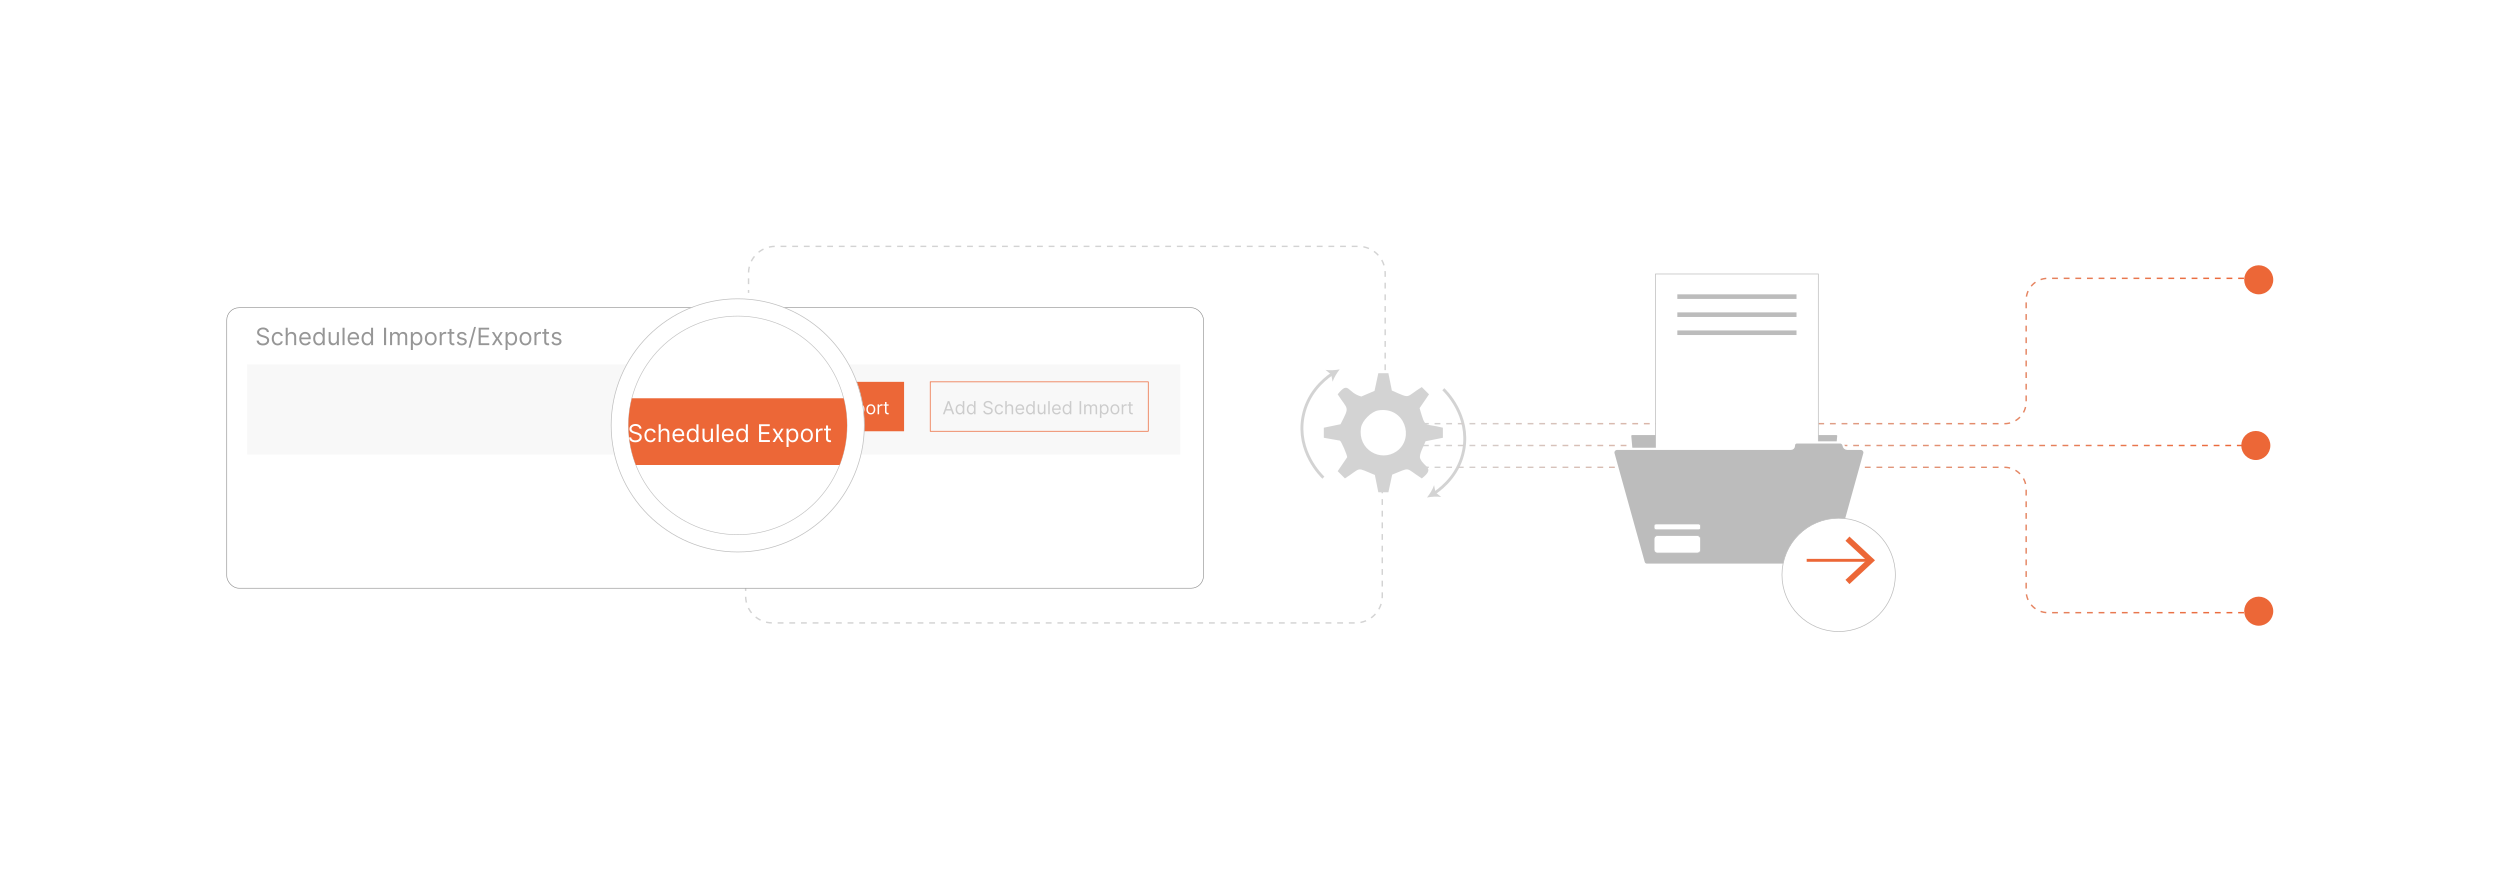 <?xml version="1.0" encoding="UTF-8"?><svg id="Layer_1" xmlns="http://www.w3.org/2000/svg" xmlns:xlink="http://www.w3.org/1999/xlink" viewBox="0 0 860 300"><defs><filter id="drop-shadow-7"><feOffset dx="0" dy="5"/><feGaussianBlur result="blur" stdDeviation="4"/><feFlood flood-color="#000" flood-opacity=".09"/><feComposite in2="blur" operator="in"/><feComposite in="SourceGraphic"/></filter><linearGradient id="linear-gradient" x1="489.5" y1="120.75" x2="774.745" y2="120.75" gradientUnits="userSpaceOnUse"><stop offset="0" stop-color="#d3d3d3"/><stop offset="1" stop-color="#ec6737"/></linearGradient><linearGradient id="linear-gradient-2" y1="153.25" x2="772.5" y2="153.25" xlink:href="#linear-gradient"/><linearGradient id="linear-gradient-3" y1="185.75" x2="776.5" y2="185.75" xlink:href="#linear-gradient"/><filter id="drop-shadow-8"><feOffset dx="0" dy="5"/><feGaussianBlur result="blur-2" stdDeviation="4"/><feFlood flood-color="#000" flood-opacity=".09"/><feComposite in2="blur-2" operator="in"/><feComposite in="SourceGraphic"/></filter><filter id="drop-shadow-9"><feOffset dx="0" dy="5"/><feGaussianBlur result="blur-3" stdDeviation="4"/><feFlood flood-color="#000" flood-opacity=".09"/><feComposite in2="blur-3" operator="in"/><feComposite in="SourceGraphic"/></filter><clipPath id="clippath"><circle cx="253.786" cy="141.334" r="37.596" fill="none"/></clipPath></defs><line x1="256.5" y1="198.282" x2="256.5" y2="199.282" fill="none" stroke="#d3d3d3" stroke-miterlimit="10" stroke-width=".5"/><path d="M256.5,201.286v3.782c0,5.088,4.125,9.213,9.213,9.213h200.573c5.088,0,9.213-4.125,9.213-9.213v-38.316" fill="none" stroke="#d3d3d3" stroke-dasharray="2.005 2.005" stroke-miterlimit="10" stroke-width=".5"/><line x1="475.5" y1="165.75" x2="475.5" y2="164.75" fill="none" stroke="#d3d3d3" stroke-miterlimit="10" stroke-width=".5"/><rect x="78" y="100.853" width="336" height="96.5" rx="4.257" ry="4.257" fill="#fff" filter="url(#drop-shadow-7)" stroke="#8c8c8c" stroke-miterlimit="10" stroke-width=".209"/><path d="M91.808,114.232c-.035-.296-.178-.526-.427-.69-.249-.164-.556-.246-.918-.246-.265,0-.497.043-.694.128-.198.086-.352.204-.462.354-.11.15-.165.32-.165.511,0,.16.039.297.115.411.077.114.176.209.297.284.121.075.248.137.38.184.133.048.254.086.366.116l.608.164c.156.041.33.098.521.169.192.072.377.17.553.294s.322.282.437.475c.115.193.172.43.172.71,0,.324-.085.616-.253.877-.169.261-.414.469-.736.623-.323.154-.714.231-1.174.231-.429,0-.799-.069-1.112-.208-.312-.138-.558-.331-.737-.579-.178-.248-.279-.535-.302-.862h.748c.019.226.096.413.23.56.134.147.303.256.509.327s.427.107.665.107c.277,0,.525-.045.746-.136.22-.09.395-.217.523-.38.129-.163.193-.353.193-.571,0-.199-.056-.361-.167-.485-.111-.125-.257-.226-.439-.304-.181-.078-.377-.146-.587-.205l-.737-.21c-.468-.134-.838-.326-1.111-.576s-.409-.576-.409-.98c0-.335.091-.628.273-.878s.428-.445.736-.585c.309-.139.654-.209,1.037-.209.386,0,.729.069,1.029.206s.538.325.715.562c.176.238.269.508.279.81h-.701Z" fill="#969696"/><path d="M95.515,118.816c-.421,0-.784-.1-1.087-.298-.304-.199-.538-.473-.702-.821-.164-.349-.246-.748-.246-1.196,0-.456.085-.859.253-1.208.169-.35.404-.624.708-.821.303-.198.657-.297,1.062-.297.315,0,.6.059.854.175.253.117.461.281.623.491s.262.456.301.736h-.69c-.053-.205-.169-.386-.35-.545s-.422-.238-.726-.238c-.269,0-.504.07-.706.209-.202.14-.358.335-.471.587-.112.252-.168.548-.168.887,0,.347.055.649.165.906.11.257.266.457.468.599.202.143.439.213.712.213.179,0,.342-.031.488-.093.146-.062.27-.152.372-.269.101-.117.173-.257.216-.421h.69c-.039.265-.135.503-.288.715s-.355.379-.605.502c-.251.124-.541.186-.873.186Z" fill="#969696"/><path d="M98.975,116.021v2.701h-.69v-5.986h.69v2.198h.059c.105-.231.263-.416.475-.554s.494-.206.847-.206c.306,0,.574.061.804.183.23.122.409.308.536.559.128.25.192.568.192.954v2.853h-.69v-2.806c0-.356-.092-.633-.276-.829s-.439-.294-.765-.294c-.226,0-.428.048-.606.143-.178.096-.318.235-.421.418-.102.184-.153.406-.153.666Z" fill="#969696"/><path d="M105.032,118.816c-.433,0-.805-.096-1.118-.288-.313-.192-.554-.461-.722-.807-.169-.346-.253-.749-.253-1.209s.085-.866.253-1.217c.169-.352.404-.626.708-.824.303-.198.657-.297,1.062-.297.234,0,.465.039.693.117.228.078.435.205.623.379s.336.405.447.691c.111.287.167.64.167,1.059v.292h-3.461v-.596h2.759c0-.253-.05-.479-.15-.678-.101-.199-.243-.355-.427-.471-.184-.115-.401-.172-.65-.172-.275,0-.512.068-.712.203-.2.136-.353.311-.46.528-.107.216-.161.448-.161.696v.398c0,.339.059.626.177.861.118.235.282.413.493.535.21.122.455.183.733.183.182,0,.346-.025.493-.077s.274-.13.381-.234c.107-.104.19-.234.248-.39l.666.187c-.07.226-.188.424-.353.595s-.37.303-.614.398c-.244.095-.518.142-.822.142Z" fill="#969696"/><path d="M109.639,118.816c-.374,0-.704-.095-.991-.285s-.511-.459-.672-.807c-.162-.348-.243-.76-.243-1.235,0-.472.081-.881.243-1.228s.387-.615.675-.804c.288-.189.622-.284 1-.284.292,0,.524.048.694.144.17.097.301.206.392.328.091.122.161.222.212.299h.059v-2.209h.69v5.986h-.666v-.69h-.082c-.051.082-.123.185-.216.309-.093.123-.227.234-.4.33-.173.097-.404.145-.693.145ZM109.732,118.196c.277,0,.51-.072.702-.218.191-.145.336-.347.435-.605.099-.258.149-.557.149-.896,0-.335-.049-.629-.146-.881-.098-.252-.242-.449-.433-.59-.191-.141-.427-.212-.708-.212-.292,0-.536.075-.73.224s-.339.351-.435.605c-.096.254-.144.54-.144.855,0,.32.049.61.147.87.099.26.245.467.439.62.194.153.435.23.724.23Z" fill="#969696"/><path d="M115.882,116.886v-2.654h.69v4.49h-.69v-.76h-.047c-.105.228-.269.422-.491.581s-.503.238-.842.238c-.28,0-.53-.062-.748-.185-.218-.124-.39-.311-.515-.561-.124-.251-.187-.566-.187-.948v-2.853h.69v2.806c0,.327.092.588.276.783.184.195.419.292.706.292.172,0,.347-.044.525-.132.178-.087.328-.222.45-.403.122-.181.183-.412.183-.693Z" fill="#969696"/><path d="M118.525,112.736v5.986h-.69v-5.986h.69Z" fill="#969696"/><path d="M121.67,118.816c-.433,0-.805-.096-1.118-.288-.313-.192-.554-.461-.722-.807-.169-.346-.253-.749-.253-1.209s.085-.866.253-1.217c.169-.352.404-.626.708-.824.303-.198.657-.297,1.062-.297.234,0,.465.039.693.117.228.078.435.205.623.379s.336.405.447.691c.111.287.167.64.167,1.059v.292h-3.461v-.596h2.759c0-.253-.05-.479-.15-.678-.101-.199-.243-.355-.427-.471-.184-.115-.401-.172-.65-.172-.275,0-.512.068-.712.203-.2.136-.353.311-.46.528-.107.216-.161.448-.161.696v.398c0,.339.059.626.177.861.118.235.282.413.493.535.21.122.455.183.733.183.182,0,.346-.025.493-.077s.274-.13.381-.234c.107-.104.19-.234.248-.39l.666.187c-.07.226-.188.424-.353.595s-.37.303-.614.398c-.244.095-.518.142-.822.142Z" fill="#969696"/><path d="M126.277,118.816c-.374,0-.704-.095-.991-.285s-.511-.459-.672-.807c-.162-.348-.243-.76-.243-1.235,0-.472.081-.881.243-1.228s.387-.615.675-.804c.288-.189.622-.284 1-.284.292,0,.524.048.694.144.17.097.301.206.392.328.091.122.161.222.212.299h.059v-2.209h.69v5.986h-.666v-.69h-.082c-.051.082-.123.185-.216.309-.093.123-.227.234-.4.33-.173.097-.404.145-.693.145ZM126.371,118.196c.277,0,.51-.072.702-.218.191-.145.336-.347.435-.605.099-.258.149-.557.149-.896,0-.335-.049-.629-.146-.881-.098-.252-.242-.449-.433-.59-.191-.141-.427-.212-.708-.212-.292,0-.536.075-.73.224s-.339.351-.435.605c-.096.254-.144.54-.144.855,0,.32.049.61.147.87.099.26.245.467.439.62.194.153.435.23.724.23Z" fill="#969696"/><path d="M132.824,112.736v5.986h-.725v-5.986h.725Z" fill="#969696"/><path d="M134.181,118.722v-4.49h.666v.701h.059c.093-.239.245-.426.453-.56s.459-.2.751-.2c.296,0,.543.067.741.2s.352.32.463.56h.046c.115-.231.288-.416.518-.554s.506-.206.827-.206c.401,0,.73.125.985.376s.383.64.383,1.168v3.005h-.69v-3.005c0-.332-.09-.568-.272-.71-.181-.142-.395-.213-.64-.213-.315,0-.56.095-.733.285-.174.19-.26.43-.26.72v2.923h-.702v-3.075c0-.255-.083-.461-.248-.618s-.379-.235-.64-.235c-.179,0-.346.048-.501.143-.155.096-.28.228-.374.397-.094.169-.142.363-.142.583v2.806h-.69Z" fill="#969696"/><path d="M141.336,120.406v-6.173h.666v.713h.082c.05-.078.121-.178.212-.299.09-.122.221-.231.392-.328.17-.096.402-.144.694-.144.378,0,.711.095 1.0.284s.514.457.675.804.243.756.243,1.228c0,.476-.081.887-.243,1.235-.162.348-.386.617-.672.807s-.617.285-.991.285c-.289,0-.519-.048-.693-.145-.173-.096-.307-.206-.4-.33-.094-.124-.166-.227-.216-.309h-.059v2.373h-.69ZM142.015,116.477c0,.339.05.638.149.896.1.258.245.46.435.605.191.145.425.218.702.218.289,0,.53-.076.724-.23.194-.153.34-.359.439-.62.098-.26.147-.55.147-.87,0-.315-.048-.601-.144-.855-.097-.254-.242-.456-.435-.605s-.437-.224-.73-.224c-.281,0-.517.071-.708.212-.191.142-.335.338-.433.59-.097.252-.146.546-.146.881Z" fill="#969696"/><path d="M148.177,118.816c-.405,0-.761-.097-1.065-.29-.305-.193-.543-.463-.713-.81-.17-.347-.256-.752-.256-1.216,0-.468.085-.876.256-1.225.17-.349.408-.62.713-.812.305-.193.66-.29,1.065-.29s.76.096,1.065.29c.305.193.542.463.713.812.17.349.255.757.255,1.225,0,.464-.085.869-.255,1.216-.171.347-.409.617-.713.81-.305.193-.66.29-1.065.29ZM148.177,118.196c.308,0,.561-.079.76-.236.199-.158.346-.366.441-.623.096-.257.144-.536.144-.836,0-.3-.048-.58-.144-.839-.095-.259-.243-.469-.441-.628s-.452-.24-.76-.24c-.308,0-.561.08-.76.24s-.346.369-.441.628c-.095.259-.143.539-.143.839,0,.3.048.579.143.836.096.257.243.465.441.623.199.158.452.236.76.236Z" fill="#969696"/><path d="M151.263,118.722v-4.49h.666v.678h.047c.082-.222.23-.403.444-.541s.456-.207.725-.207c.051,0,.114.001.19.003.076.002.133.005.172.009v.702c-.023-.006-.077-.015-.16-.028-.083-.013-.17-.019-.261-.019-.218,0-.413.045-.584.136-.17.091-.305.215-.403.374-.098.159-.147.339-.147.542v2.841h-.69Z" fill="#969696"/><path d="M156.279,114.232v.585h-2.327v-.585h2.327ZM154.631,113.157h.69v4.279c0,.195.028.34.086.437.058.096.132.161.222.193.091.032.186.048.288.048.076,0,.138-.004.187-.013s.088-.016.117-.022l.141.62c-.047.018-.112.036-.196.054-.084.019-.19.028-.319.028-.195,0-.385-.042-.571-.126-.186-.084-.34-.211-.462-.383-.122-.171-.183-.388-.183-.649v-4.466Z" fill="#969696"/><path d="M160.5,115.238l-.62.175c-.039-.103-.096-.204-.171-.302-.075-.099-.177-.18-.305-.244-.129-.065-.293-.097-.494-.097-.275,0-.503.063-.685.189-.182.126-.273.285-.273.478,0,.171.062.307.187.406.125.1.32.182.585.248l.666.164c.401.098.7.246.897.446.197.2.295.457.295.77,0,.257-.074.487-.221.69s-.352.362-.615.479c-.263.117-.569.176-.918.176-.458,0-.837-.1-1.137-.298-.3-.199-.49-.489-.57-.871l.655-.164c.062.242.181.423.355.543.174.121.403.181.685.181.322,0,.578-.068.768-.206.19-.137.285-.302.285-.495,0-.156-.054-.287-.164-.394-.109-.106-.277-.185-.503-.238l-.748-.175c-.411-.097-.713-.248-.905-.455-.192-.206-.288-.463-.288-.773,0-.253.072-.477.215-.672.144-.195.339-.348.588-.459.248-.111.53-.167.846-.167.444,0,.793.098,1.048.292s.435.452.542.771Z" fill="#969696"/><path d="M163.739,112.455l-1.929,7.168h-.631l1.929-7.168h.631Z" fill="#969696"/><path d="M164.651,118.722v-5.986h3.613v.643h-2.888v2.022h2.701v.643h-2.701v2.035h2.935v.643h-3.66Z" fill="#969696"/><path d="M169.995,114.232l1.076,1.835,1.076-1.835h.795l-1.45,2.245,1.45,2.245h-.795l-1.076-1.742-1.076,1.742h-.795l1.427-2.245-1.427-2.245h.795Z" fill="#969696"/><path d="M173.923,120.406v-6.173h.666v.713h.082c.05-.078.121-.178.212-.299.09-.122.221-.231.392-.328.17-.096.402-.144.694-.144.378,0,.711.095 1.0.284s.514.457.675.804.243.756.243,1.228c0,.476-.081.887-.243,1.235-.162.348-.386.617-.672.807s-.617.285-.991.285c-.289,0-.519-.048-.693-.145-.173-.096-.307-.206-.4-.33-.094-.124-.166-.227-.216-.309h-.059v2.373h-.69ZM174.601,116.477c0,.339.05.638.149.896.1.258.245.46.435.605.191.145.425.218.702.218.289,0,.53-.076.724-.23.194-.153.34-.359.439-.62.098-.26.147-.55.147-.87,0-.315-.048-.601-.144-.855-.097-.254-.242-.456-.435-.605s-.437-.224-.73-.224c-.281,0-.517.071-.708.212-.191.142-.335.338-.433.59-.097.252-.146.546-.146.881Z" fill="#969696"/><path d="M180.763,118.816c-.405,0-.761-.097-1.065-.29-.305-.193-.543-.463-.713-.81-.17-.347-.256-.752-.256-1.216,0-.468.085-.876.256-1.225.17-.349.408-.62.713-.812.305-.193.66-.29,1.065-.29s.76.096,1.065.29c.305.193.542.463.713.812.17.349.255.757.255,1.225,0,.464-.085.869-.255,1.216-.171.347-.409.617-.713.81-.305.193-.66.29-1.065.29ZM180.763,118.196c.308,0,.561-.079.76-.236.199-.158.346-.366.441-.623.096-.257.144-.536.144-.836,0-.3-.048-.58-.144-.839-.095-.259-.243-.469-.441-.628s-.452-.24-.76-.24c-.308,0-.561.08-.76.24s-.346.369-.441.628c-.095.259-.143.539-.143.839,0,.3.048.579.143.836.096.257.243.465.441.623.199.158.452.236.76.236Z" fill="#969696"/><path d="M183.85,118.722v-4.49h.666v.678h.047c.082-.222.23-.403.444-.541s.456-.207.725-.207c.051,0,.114.001.19.003.076.002.133.005.172.009v.702c-.023-.006-.077-.015-.16-.028-.083-.013-.17-.019-.261-.019-.218,0-.413.045-.584.136-.17.091-.305.215-.403.374-.098.159-.147.339-.147.542v2.841h-.69Z" fill="#969696"/><path d="M188.866,114.232v.585h-2.327v-.585h2.327ZM187.217,113.157h.69v4.279c0,.195.028.34.086.437.058.096.132.161.222.193.091.032.186.048.288.048.076,0,.138-.004.187-.013s.088-.016.117-.022l.141.62c-.047.018-.112.036-.196.054-.084.019-.19.028-.319.028-.195,0-.385-.042-.571-.126-.186-.084-.34-.211-.462-.383-.122-.171-.183-.388-.183-.649v-4.466Z" fill="#969696"/><path d="M193.086,115.238l-.62.175c-.039-.103-.096-.204-.171-.302-.075-.099-.177-.18-.305-.244-.129-.065-.293-.097-.494-.097-.275,0-.503.063-.685.189-.182.126-.273.285-.273.478,0,.171.062.307.187.406.125.1.32.182.585.248l.666.164c.401.098.7.246.897.446.197.2.295.457.295.77,0,.257-.074.487-.221.69s-.352.362-.615.479c-.263.117-.569.176-.918.176-.458,0-.837-.1-1.137-.298-.3-.199-.49-.489-.57-.871l.655-.164c.062.242.181.423.355.543.174.121.403.181.685.181.322,0,.578-.068.768-.206.19-.137.285-.302.285-.495,0-.156-.054-.287-.164-.394-.109-.106-.277-.185-.503-.238l-.748-.175c-.411-.097-.713-.248-.905-.455-.192-.206-.288-.463-.288-.773,0-.253.072-.477.215-.672.144-.195.339-.348.588-.459.248-.111.53-.167.846-.167.444,0,.793.098,1.048.292s.435.452.542.771Z" fill="#969696"/><rect x="85" y="125.353" width="321" height="31" fill="#f8f8f8"/><rect x="236" y="131.353" width="75" height="17" fill="#ec6737"/><path d="M240.931,142.5h-.575l1.662-4.527h.566l1.663,4.527h-.575l-1.353-3.811h-.035l-1.353,3.811ZM241.144,140.731h2.316v.486h-2.316v-.486Z" fill="#fff"/><path d="M246.166,142.57c-.283,0-.533-.072-.75-.216-.217-.144-.386-.347-.508-.61-.123-.263-.184-.574-.184-.934,0-.356.061-.666.184-.928.122-.262.292-.465.51-.608.218-.143.47-.214.756-.214.221,0,.396.036.525.109.129.073.228.155.296.248.068.092.122.168.16.227h.044v-1.671h.522v4.527h-.504v-.521h-.062c-.039.061-.093.14-.164.233-.071.094-.172.177-.303.25-.131.073-.306.109-.524.109ZM246.237,142.102c.209,0,.386-.055.53-.165s.254-.262.33-.458.112-.421.112-.678c0-.253-.037-.476-.11-.666s-.183-.339-.327-.446-.323-.161-.535-.161c-.221,0-.405.057-.552.169s-.256.265-.33.458c-.073.192-.109.408-.109.646,0,.242.038.461.112.658s.185.353.332.469.329.173.547.173Z" fill="#fff"/><path d="M250.03,142.57c-.283,0-.533-.072-.75-.216-.217-.144-.386-.347-.508-.61-.123-.263-.184-.574-.184-.934,0-.356.061-.666.184-.928.122-.262.292-.465.51-.608.218-.143.47-.214.756-.214.221,0,.396.036.525.109.129.073.228.155.296.248.068.092.122.168.16.227h.044v-1.671h.522v4.527h-.504v-.521h-.062c-.039.061-.093.14-.164.233-.071.094-.172.177-.303.25-.131.073-.306.109-.524.109ZM250.101,142.102c.209,0,.386-.055.53-.165s.254-.262.33-.458.112-.421.112-.678c0-.253-.037-.476-.11-.666s-.183-.339-.327-.446-.323-.161-.535-.161c-.221,0-.405.057-.552.169s-.256.265-.33.458c-.073.192-.109.408-.109.646,0,.242.038.461.112.658s.185.353.332.469.329.173.547.173Z" fill="#fff"/><path d="M256.909,139.104c-.026-.224-.134-.398-.323-.521-.189-.124-.42-.185-.694-.185-.201,0-.376.032-.525.097-.149.065-.266.154-.349.267-.083.114-.125.243-.125.387,0,.121.029.224.087.31.058.086.133.158.225.214s.187.103.287.139.192.065.276.087l.46.124c.118.031.249.073.395.128s.284.128.418.222c.133.094.243.213.33.359s.131.325.131.537c0,.245-.064.466-.191.663-.127.198-.313.354-.557.471-.244.117-.54.175-.888.175-.324,0-.605-.052-.841-.157-.237-.105-.422-.251-.557-.438s-.211-.404-.229-.652h.566c.015.171.073.312.174.423.101.111.229.194.384.248.156.054.323.081.503.081.209,0,.398-.034.564-.103.167-.068.298-.164.396-.287s.146-.267.146-.432c0-.15-.042-.273-.126-.367s-.194-.171-.332-.23c-.137-.059-.285-.11-.444-.154l-.557-.159c-.353-.102-.634-.247-.84-.435-.206-.189-.31-.435-.31-.741,0-.253.069-.475.206-.664s.324-.337.557-.442.495-.158.784-.158c.292,0,.551.052.778.156.227.103.407.246.54.425.134.18.204.384.211.612h-.531Z" fill="#fff"/><path d="M259.712,142.57c-.318,0-.592-.075-.822-.226s-.407-.357-.531-.621c-.123-.264-.185-.565-.185-.904,0-.345.064-.649.191-.914.127-.264.306-.471.535-.621.229-.149.497-.224.804-.224.239,0,.454.044.645.132.191.088.348.212.471.372.122.159.198.345.228.557h-.521c-.04-.155-.128-.292-.264-.413s-.319-.18-.549-.18c-.204,0-.381.053-.534.158-.153.105-.272.253-.356.444-.085.191-.127.415-.127.671,0,.262.042.491.125.685.084.194.201.345.353.453.153.107.332.161.539.161.135,0,.259-.023.369-.071.11-.047.204-.115.281-.203s.131-.195.164-.318h.521c-.029.2-.102.38-.218.54-.116.16-.268.287-.458.38-.19.094-.409.141-.66.141Z" fill="#fff"/><path d="M262.329,140.457v2.042h-.521v-4.527h.521v1.663h.044c.08-.175.199-.315.359-.419.16-.104.373-.156.64-.156.231,0,.434.046.608.138.174.092.309.233.406.422.096.19.144.43.144.722v2.158h-.521v-2.122c0-.27-.07-.478-.209-.627-.139-.148-.332-.222-.578-.222-.171,0-.324.036-.459.108s-.241.178-.318.316c-.077.138-.116.306-.116.504Z" fill="#fff"/><path d="M266.909,142.57c-.327,0-.609-.073-.845-.218-.237-.145-.418-.349-.546-.61-.128-.261-.191-.566-.191-.914,0-.348.064-.654.191-.92.127-.266.306-.474.535-.624.229-.149.497-.224.804-.224.177,0,.352.029.524.088s.329.154.471.286.254.306.338.523c.084.216.126.483.126.8v.221h-2.618v-.451h2.087c0-.192-.038-.363-.114-.513-.076-.15-.184-.269-.323-.355-.139-.087-.303-.131-.492-.131-.208,0-.387.051-.539.154-.151.102-.267.235-.348.399s-.122.339-.122.526v.3c0,.257.045.474.134.651.089.177.213.312.373.404.159.092.344.138.555.138.137,0,.261-.019.373-.059s.207-.098.289-.177.144-.177.188-.295l.504.141c-.053.171-.142.321-.268.45-.125.129-.28.229-.464.3-.185.072-.392.107-.622.107Z" fill="#fff"/><path d="M270.393,142.57c-.283,0-.533-.072-.75-.216-.217-.144-.386-.347-.508-.61-.123-.263-.184-.574-.184-.934,0-.356.061-.666.184-.928.122-.262.292-.465.51-.608.218-.143.47-.214.756-.214.221,0,.396.036.525.109.129.073.228.155.296.248.068.092.122.168.16.227h.044v-1.671h.522v4.527h-.504v-.521h-.062c-.039.061-.093.14-.164.233-.071.094-.172.177-.303.25-.131.073-.306.109-.524.109ZM270.464,142.102c.209,0,.386-.055.53-.165s.254-.262.33-.458.112-.421.112-.678c0-.253-.037-.476-.11-.666s-.183-.339-.327-.446-.323-.161-.535-.161c-.221,0-.405.057-.552.169s-.256.265-.33.458c-.073.192-.109.408-.109.646,0,.242.038.461.112.658s.185.353.332.469.329.173.547.173Z" fill="#fff"/><path d="M275.114,141.111v-2.007h.522v3.396h-.522v-.575h-.035c-.08.172-.204.319-.372.439s-.38.18-.637.18c-.212,0-.401-.047-.566-.141s-.294-.235-.389-.424c-.095-.19-.142-.429-.142-.717v-2.158h.521v2.122c0,.248.07.445.209.593.139.147.317.221.534.221.13,0,.262-.033.397-.099.135-.066.248-.168.34-.305.092-.137.138-.311.138-.524Z" fill="#fff"/><path d="M277.113,137.972v4.527h-.521v-4.527h.521Z" fill="#fff"/><path d="M279.491,142.57c-.327,0-.609-.073-.845-.218-.237-.145-.418-.349-.546-.61-.128-.261-.191-.566-.191-.914,0-.348.064-.654.191-.92.127-.266.306-.474.535-.624.229-.149.497-.224.804-.224.177,0,.352.029.524.088s.329.154.471.286.254.306.338.523c.084.216.126.483.126.8v.221h-2.618v-.451h2.087c0-.192-.038-.363-.114-.513-.076-.15-.184-.269-.323-.355-.139-.087-.303-.131-.492-.131-.208,0-.387.051-.539.154-.151.102-.267.235-.348.399s-.122.339-.122.526v.3c0,.257.045.474.134.651.089.177.213.312.373.404.159.092.344.138.555.138.137,0,.261-.019.373-.059s.207-.098.289-.177.144-.177.188-.295l.504.141c-.053.171-.142.321-.268.45-.125.129-.28.229-.464.3-.185.072-.392.107-.622.107Z" fill="#fff"/><path d="M282.975,142.57c-.283,0-.533-.072-.75-.216-.217-.144-.386-.347-.508-.61-.123-.263-.184-.574-.184-.934,0-.356.061-.666.184-.928.122-.262.292-.465.51-.608.218-.143.47-.214.756-.214.221,0,.396.036.525.109.129.073.228.155.296.248.068.092.122.168.16.227h.044v-1.671h.522v4.527h-.504v-.521h-.062c-.039.061-.093.14-.164.233-.071.094-.172.177-.303.25-.131.073-.306.109-.524.109ZM283.046,142.102c.209,0,.386-.055.53-.165s.254-.262.33-.458.112-.421.112-.678c0-.253-.037-.476-.11-.666s-.183-.339-.327-.446-.323-.161-.535-.161c-.221,0-.405.057-.552.169s-.256.265-.33.458c-.073.192-.109.408-.109.646,0,.242.038.461.112.658s.185.353.332.469.329.173.547.173Z" fill="#fff"/><path d="M287.378,142.5v-4.527h2.732v.486h-2.184v1.53h2.043v.486h-2.043v1.539h2.22v.486h-2.768Z" fill="#fff"/><path d="M291.419,139.104l.814,1.388.814-1.388h.601l-1.096,1.698,1.096,1.698h-.601l-.814-1.317-.814,1.317h-.602l1.079-1.698-1.079-1.698h.602Z" fill="#fff"/><path d="M294.39,143.773v-4.669h.504v.54h.062c.038-.059.092-.135.16-.227.068-.092.168-.175.296-.248.129-.073.304-.109.525-.109.286,0,.538.071.756.214.218.143.388.346.511.608.122.262.184.572.184.928,0,.36-.061.671-.184.934-.123.263-.292.466-.508.61-.217.144-.466.216-.75.216-.218,0-.393-.037-.524-.109-.131-.073-.232-.156-.303-.25-.071-.093-.126-.171-.164-.233h-.044v1.795h-.521ZM294.903,140.802c0,.256.038.482.113.678s.185.348.33.458c.144.11.321.165.53.165.218,0,.4-.058.547-.173.146-.116.257-.272.332-.469.074-.197.111-.416.111-.658,0-.239-.036-.454-.109-.646-.073-.192-.183-.345-.329-.458-.147-.113-.331-.169-.552-.169-.212,0-.391.054-.535.161-.144.107-.254.255-.327.446-.074.191-.111.413-.111.666Z" fill="#fff"/><path d="M299.563,142.57c-.307,0-.575-.073-.806-.219-.231-.146-.411-.35-.54-.612-.129-.263-.193-.569-.193-.92,0-.353.065-.662.193-.926.129-.264.309-.468.54-.614.231-.146.499-.219.806-.219s.575.073.806.219.411.351.54.614c.129.264.193.573.193.926,0,.351-.065.657-.193.92-.129.262-.309.466-.54.612-.231.145-.499.219-.806.219ZM299.563,142.102c.233,0,.424-.06.575-.179.15-.119.262-.276.334-.471.072-.194.108-.405.108-.632,0-.227-.036-.439-.108-.634-.072-.196-.184-.354-.334-.475-.15-.121-.342-.182-.575-.182s-.424.06-.575.182c-.15.121-.262.279-.334.475s-.108.408-.108.634c0,.227.036.438.108.632s.184.352.334.471c.15.12.342.179.575.179Z" fill="#fff"/><path d="M301.897,142.5v-3.396h.504v.513h.036c.061-.169.174-.305.336-.409s.345-.157.548-.157c.039,0,.086.001.144.002.057.002.101.004.13.007v.53c-.018-.004-.058-.011-.121-.021-.062-.009-.128-.014-.198-.014-.165,0-.312.034-.441.102-.129.069-.231.163-.305.283-.075.12-.112.257-.112.41v2.148h-.521Z" fill="#fff"/><path d="M305.69,139.104v.442h-1.76v-.442h1.76ZM304.444,138.291h.521v3.236c0,.147.022.257.065.331.043.073.099.122.168.146.068.024.141.036.218.036.057,0,.104-.003.141-.01.037-.007.066-.012.089-.017l.106.469c-.036.013-.085.027-.148.041-.063.014-.144.021-.241.021-.147,0-.291-.032-.432-.095s-.257-.16-.349-.29c-.092-.13-.138-.293-.138-.491v-3.378Z" fill="#fff"/><rect x="320" y="131.353" width="75" height="17" fill="none" stroke="#ec6737" stroke-miterlimit="10" stroke-width=".25"/><path d="M324.931,142.5h-.575l1.662-4.527h.566l1.663,4.527h-.575l-1.353-3.811h-.035l-1.353,3.811ZM325.144,140.731h2.316v.486h-2.316v-.486Z" fill="#ccc"/><path d="M330.166,142.57c-.283,0-.533-.072-.75-.216-.217-.144-.386-.347-.508-.61-.123-.263-.184-.574-.184-.934,0-.356.061-.666.184-.928.122-.262.292-.465.51-.608.218-.143.47-.214.756-.214.221,0,.396.036.525.109.129.073.228.155.296.248.068.092.122.168.16.227h.044v-1.671h.522v4.527h-.504v-.521h-.062c-.039.061-.093.14-.164.233-.071.094-.172.177-.303.25-.131.073-.306.109-.524.109ZM330.237,142.102c.209,0,.386-.055.53-.165s.254-.262.33-.458.112-.421.112-.678c0-.253-.037-.476-.11-.666s-.183-.339-.327-.446-.323-.161-.535-.161c-.221,0-.405.057-.552.169s-.256.265-.33.458c-.073.192-.109.408-.109.646,0,.242.038.461.112.658s.185.353.332.469.329.173.547.173Z" fill="#ccc"/><path d="M334.03,142.57c-.283,0-.533-.072-.75-.216-.217-.144-.386-.347-.508-.61-.123-.263-.184-.574-.184-.934,0-.356.061-.666.184-.928.122-.262.292-.465.51-.608.218-.143.47-.214.756-.214.221,0,.396.036.525.109.129.073.228.155.296.248.068.092.122.168.16.227h.044v-1.671h.522v4.527h-.504v-.521h-.062c-.039.061-.093.14-.164.233-.071.094-.172.177-.303.25-.131.073-.306.109-.524.109ZM334.101,142.102c.209,0,.386-.055.53-.165s.254-.262.33-.458.112-.421.112-.678c0-.253-.037-.476-.11-.666s-.183-.339-.327-.446-.323-.161-.535-.161c-.221,0-.405.057-.552.169s-.256.265-.33.458c-.073.192-.109.408-.109.646,0,.242.038.461.112.658s.185.353.332.469.329.173.547.173Z" fill="#ccc"/><path d="M340.909,139.104c-.026-.224-.134-.398-.323-.521-.189-.124-.42-.185-.694-.185-.201,0-.376.032-.525.097-.149.065-.266.154-.349.267-.083.114-.125.243-.125.387,0,.121.029.224.087.31.058.086.133.158.225.214s.187.103.287.139.192.065.276.087l.46.124c.118.031.249.073.395.128s.284.128.418.222c.133.094.243.213.33.359s.131.325.131.537c0,.245-.064.466-.191.663-.127.198-.313.354-.557.471-.244.117-.54.175-.888.175-.324,0-.605-.052-.841-.157-.237-.105-.422-.251-.557-.438s-.211-.404-.229-.652h.566c.015.171.073.312.174.423.101.111.229.194.384.248.156.054.323.081.503.081.209,0,.398-.034.564-.103.167-.068.298-.164.396-.287s.146-.267.146-.432c0-.15-.042-.273-.126-.367s-.194-.171-.332-.23c-.137-.059-.285-.11-.444-.154l-.557-.159c-.353-.102-.634-.247-.84-.435-.206-.189-.31-.435-.31-.741,0-.253.069-.475.206-.664s.324-.337.557-.442.495-.158.784-.158c.292,0,.551.052.778.156.227.103.407.246.54.425.134.18.204.384.211.612h-.531Z" fill="#ccc"/><path d="M343.712,142.57c-.318,0-.592-.075-.822-.226s-.407-.357-.531-.621c-.123-.264-.185-.565-.185-.904,0-.345.064-.649.191-.914.127-.264.306-.471.535-.621.229-.149.497-.224.804-.224.239,0,.454.044.645.132.191.088.348.212.471.372.122.159.198.345.228.557h-.521c-.04-.155-.128-.292-.264-.413s-.319-.18-.549-.18c-.204,0-.381.053-.534.158-.153.105-.272.253-.356.444-.085.191-.127.415-.127.671,0,.262.042.491.125.685.084.194.201.345.353.453.153.107.332.161.539.161.135,0,.259-.023.369-.071.11-.047.204-.115.281-.203s.131-.195.164-.318h.521c-.029.2-.102.38-.218.54-.116.16-.268.287-.458.38-.19.094-.409.141-.66.141Z" fill="#ccc"/><path d="M346.329,140.457v2.042h-.521v-4.527h.521v1.663h.044c.08-.175.199-.315.359-.419.16-.104.373-.156.64-.156.231,0,.434.046.608.138.174.092.309.233.406.422.096.19.144.43.144.722v2.158h-.521v-2.122c0-.27-.07-.478-.209-.627-.139-.148-.332-.222-.578-.222-.171,0-.324.036-.459.108s-.241.178-.318.316c-.077.138-.116.306-.116.504Z" fill="#ccc"/><path d="M350.909,142.57c-.327,0-.609-.073-.845-.218-.237-.145-.418-.349-.546-.61-.128-.261-.191-.566-.191-.914,0-.348.064-.654.191-.92.127-.266.306-.474.535-.624.229-.149.497-.224.804-.224.177,0,.352.029.524.088s.329.154.471.286.254.306.338.523c.084.216.126.483.126.8v.221h-2.618v-.451h2.087c0-.192-.038-.363-.114-.513-.076-.15-.184-.269-.323-.355-.139-.087-.303-.131-.492-.131-.208,0-.387.051-.539.154-.151.102-.267.235-.348.399s-.122.339-.122.526v.3c0,.257.045.474.134.651.089.177.213.312.373.404.159.092.344.138.555.138.137,0,.261-.019.373-.059s.207-.098.289-.177.144-.177.188-.295l.504.141c-.053.171-.142.321-.268.45-.125.129-.28.229-.464.3-.185.072-.392.107-.622.107Z" fill="#ccc"/><path d="M354.393,142.57c-.283,0-.533-.072-.75-.216-.217-.144-.386-.347-.508-.61-.123-.263-.184-.574-.184-.934,0-.356.061-.666.184-.928.122-.262.292-.465.51-.608.218-.143.47-.214.756-.214.221,0,.396.036.525.109.129.073.228.155.296.248.068.092.122.168.16.227h.044v-1.671h.522v4.527h-.504v-.521h-.062c-.039.061-.093.14-.164.233-.071.094-.172.177-.303.25-.131.073-.306.109-.524.109ZM354.464,142.102c.209,0,.386-.055.53-.165s.254-.262.33-.458.112-.421.112-.678c0-.253-.037-.476-.11-.666s-.183-.339-.327-.446-.323-.161-.535-.161c-.221,0-.405.057-.552.169s-.256.265-.33.458c-.073.192-.109.408-.109.646,0,.242.038.461.112.658s.185.353.332.469.329.173.547.173Z" fill="#ccc"/><path d="M359.114,141.111v-2.007h.522v3.396h-.522v-.575h-.035c-.08.172-.204.319-.372.439s-.38.18-.637.18c-.212,0-.401-.047-.566-.141s-.294-.235-.389-.424c-.095-.19-.142-.429-.142-.717v-2.158h.521v2.122c0,.248.07.445.209.593.139.147.317.221.534.221.13,0,.262-.033.397-.099.135-.066.248-.168.34-.305.092-.137.138-.311.138-.524Z" fill="#ccc"/><path d="M361.113,137.972v4.527h-.521v-4.527h.521Z" fill="#ccc"/><path d="M363.491,142.57c-.327,0-.609-.073-.845-.218-.237-.145-.418-.349-.546-.61-.128-.261-.191-.566-.191-.914,0-.348.064-.654.191-.92.127-.266.306-.474.535-.624.229-.149.497-.224.804-.224.177,0,.352.029.524.088s.329.154.471.286.254.306.338.523c.084.216.126.483.126.8v.221h-2.618v-.451h2.087c0-.192-.038-.363-.114-.513-.076-.15-.184-.269-.323-.355-.139-.087-.303-.131-.492-.131-.208,0-.387.051-.539.154-.151.102-.267.235-.348.399s-.122.339-.122.526v.3c0,.257.045.474.134.651.089.177.213.312.373.404.159.092.344.138.555.138.137,0,.261-.019.373-.059s.207-.098.289-.177.144-.177.188-.295l.504.141c-.053.171-.142.321-.268.45-.125.129-.28.229-.464.3-.185.072-.392.107-.622.107Z" fill="#ccc"/><path d="M366.975,142.57c-.283,0-.533-.072-.75-.216-.217-.144-.386-.347-.508-.61-.123-.263-.184-.574-.184-.934,0-.356.061-.666.184-.928.122-.262.292-.465.51-.608.218-.143.47-.214.756-.214.221,0,.396.036.525.109.129.073.228.155.296.248.068.092.122.168.16.227h.044v-1.671h.522v4.527h-.504v-.521h-.062c-.039.061-.093.14-.164.233-.071.094-.172.177-.303.25-.131.073-.306.109-.524.109ZM367.046,142.102c.209,0,.386-.055.53-.165s.254-.262.33-.458.112-.421.112-.678c0-.253-.037-.476-.11-.666s-.183-.339-.327-.446-.323-.161-.535-.161c-.221,0-.405.057-.552.169s-.256.265-.33.458c-.073.192-.109.408-.109.646,0,.242.038.461.112.658s.185.353.332.469.329.173.547.173Z" fill="#ccc"/><path d="M371.926,137.972v4.527h-.548v-4.527h.548Z" fill="#ccc"/><path d="M372.952,142.5v-3.396h.504v.531h.044c.07-.181.185-.322.342-.423s.347-.151.568-.151c.224,0,.411.05.56.151.15.101.267.242.351.423h.035c.087-.175.218-.315.392-.419s.382-.156.625-.156c.304,0,.552.095.745.284.193.19.29.484.29.883v2.272h-.522v-2.272c0-.251-.068-.43-.206-.537-.137-.107-.298-.162-.484-.162-.239,0-.424.072-.555.216-.131.144-.196.325-.196.545v2.21h-.531v-2.326c0-.193-.062-.349-.188-.467-.125-.119-.287-.178-.484-.178-.136,0-.262.036-.379.108s-.211.172-.283.3c-.072.127-.107.274-.107.441v2.122h-.521Z" fill="#ccc"/><path d="M378.364,143.773v-4.669h.504v.54h.062c.038-.059.092-.135.16-.227.068-.092.168-.175.296-.248.129-.073.304-.109.525-.109.286,0,.538.071.756.214.218.143.388.346.511.608.122.262.184.572.184.928,0,.36-.061.671-.184.934-.123.263-.292.466-.508.61-.217.144-.466.216-.75.216-.218,0-.393-.037-.524-.109-.131-.073-.232-.156-.303-.25-.071-.093-.126-.171-.164-.233h-.044v1.795h-.521ZM378.877,140.802c0,.256.038.482.113.678s.185.348.33.458c.144.11.321.165.53.165.218,0,.4-.058.547-.173.146-.116.257-.272.332-.469.074-.197.111-.416.111-.658,0-.239-.036-.454-.109-.646-.073-.192-.183-.345-.329-.458-.147-.113-.331-.169-.552-.169-.212,0-.391.054-.535.161-.144.107-.254.255-.327.446-.074.191-.111.413-.111.666Z" fill="#ccc"/><path d="M383.536,142.57c-.307,0-.575-.073-.806-.219-.231-.146-.411-.35-.54-.612-.129-.263-.193-.569-.193-.92,0-.353.065-.662.193-.926.129-.264.309-.468.54-.614.231-.146.499-.219.806-.219s.575.073.806.219.411.351.54.614c.129.264.193.573.193.926,0,.351-.065.657-.193.92-.129.262-.309.466-.54.612-.231.145-.499.219-.806.219ZM383.536,142.102c.233,0,.424-.06.575-.179.15-.119.262-.276.334-.471.072-.194.108-.405.108-.632,0-.227-.036-.439-.108-.634-.072-.196-.184-.354-.334-.475-.15-.121-.342-.182-.575-.182s-.424.06-.575.182c-.15.121-.262.279-.334.475s-.108.408-.108.634c0,.227.036.438.108.632s.184.352.334.471c.15.12.342.179.575.179Z" fill="#ccc"/><path d="M385.871,142.5v-3.396h.504v.513h.036c.061-.169.174-.305.336-.409s.345-.157.548-.157c.039,0,.086.001.144.002.057.002.101.004.13.007v.53c-.018-.004-.058-.011-.121-.021-.062-.009-.128-.014-.198-.014-.165,0-.312.034-.441.102-.129.069-.231.163-.305.283-.075.12-.112.257-.112.41v2.148h-.521Z" fill="#ccc"/><path d="M389.664,139.104v.442h-1.76v-.442h1.76ZM388.417,138.291h.521v3.236c0,.147.022.257.065.331.043.073.099.122.168.146.068.024.141.036.218.036.057,0,.104-.003.141-.01.037-.007.066-.012.089-.017l.106.469c-.036.013-.085.027-.148.041-.063.014-.144.021-.241.021-.147,0-.291-.032-.432-.095s-.257-.16-.349-.29c-.092-.13-.138-.293-.138-.491v-3.378Z" fill="#ccc"/><path d="M488.333,140.413c1.083-1.589,2.167-3.178,3.251-4.768-.831-.831-1.661-1.661-2.492-2.492-5.871,3.59-3.442,4.177-10.293,1.192-.397-1.986-.794-3.973-1.192-5.959h-3.467c-.433,2.022-.867,4.045-1.3,6.068-1.517.65-3.034,1.3-4.551,1.95-5-1.343-4.216-5.617-8.126-.758,3.56,5.593,4.258,3.866.975,10.293-1.914.397-3.828.794-5.742,1.192v3.467c1.842.325,3.684.65,5.526.975.496.215,2.611,5.156,2.492,5.743-1.083,1.589-2.167,3.178-3.251,4.768.831.831,1.661,1.661,2.492,2.492,6.052-3.906,3.548-3.914,10.293-1.192.397,1.986.794,3.973,1.192,5.959h3.467c.433-2.022.867-4.045,1.3-6.068,6.631-2.643,4.219-2.528,10.185,1.3,4.78-3.675.685-3.816-.542-6.826-.559-1.373,1.299-4.381,1.842-5.959,1.986-.397,3.973-.794,5.959-1.192v-3.467c-6.702-1.733-5.84.597-8.018-6.718ZM480.424,155.257c-5.44,3.815-13.457-.505-12.244-8.126.383-2.404,3.541-5.577,5.959-5.959,9.097-1.437,12.623,9.639,6.284,14.086Z" fill="#d3d3d3"/><path d="M496.5,133.897c.552.511,9.306,8.908,7,21-1.496,7.845-6.744,12.511-10.007,14.721" fill="none" stroke="#d3d3d3" stroke-miterlimit="10"/><path d="M490.891,171.143c.944-1.184,1.988-2.864,2.432-4.243l.491,2.481,1.964,1.592c-1.427-.252-3.4-.112-4.888.171Z" fill="#d3d3d3"/><path d="M455.246,164.309c-.552-.511-9.306-8.908-7-21,1.496-7.845,6.744-12.511,10.007-14.721" fill="none" stroke="#d3d3d3" stroke-miterlimit="10"/><path d="M460.855,127.063c-.944,1.184-1.988,2.864-2.432,4.243l-.491-2.481-1.964-1.592c1.427.252,3.4.112,4.888-.171Z" fill="#d3d3d3"/><line x1="257.5" y1="100.75" x2="257.5" y2="99.75" fill="none" stroke="#d3d3d3" stroke-miterlimit="10" stroke-width=".5"/><path d="M257.5,97.746v-3.782c0-5.088,4.125-9.213,9.213-9.213h200.573c5.088,0,9.213,4.125,9.213,9.213v38.316" fill="none" stroke="#d3d3d3" stroke-dasharray="2.005 2.005" stroke-miterlimit="10" stroke-width=".5"/><line x1="476.5" y1="133.282" x2="476.5" y2="134.282" fill="none" stroke="#d3d3d3" stroke-miterlimit="10" stroke-width=".5"/><path d="M489.5,145.75h200.027c4.127,0,7.473-3.346,7.473-7.473v-35.054c0-4.127,3.346-7.473,7.473-7.473h70.272" fill="none" stroke="url(#linear-gradient)" stroke-dasharray="2" stroke-miterlimit="10" stroke-width=".5"/><polyline points="489.5 153.25 697 153.25 772.5 153.25" fill="none" stroke="url(#linear-gradient-2)" stroke-dasharray="2" stroke-miterlimit="10" stroke-width=".5"/><path d="M489.5,160.75h200.027c4.127,0,7.473,3.346,7.473,7.473v35.054c0,4.127,3.346,7.473,7.473,7.473h72.027" fill="none" stroke="url(#linear-gradient-3)" stroke-dasharray="2" stroke-miterlimit="10" stroke-width=".5"/><path d="M628.32,188.671h-63.606c-.307,0-.548-.243-.578-.582l-3.349-38.103c-.031-.357.28-.692.643-.692h70.305c.363,0,.673.334.641.692l-3.476,38.103c-.031.339-.273.582-.58.582Z" fill="#bcbcbc" stroke="#fff" stroke-miterlimit="10" stroke-width=".75"/><rect x="569.5" y="94.25" width="56" height="94.5" fill="#fff" stroke="#bcbcbc" stroke-miterlimit="10" stroke-width=".25"/><path d="M634.199,153.294h0c-.072-.61-.621-1.103-1.228-1.103h-14.819c-.607,0-1.069.493-1.031,1.103h0c.038.613-.427,1.111-1.038,1.111h-59.824c-.792,0-1.442.816-1.237,1.556l10.391,37.422c.146.525.567.867,1.07.867h63.408c.502,0,.924-.342,1.07-.867l10.391-37.422c.206-.741-.445-1.556-1.237-1.556h-4.677c-.611,0-1.165-.498-1.237-1.111Z" fill="#bcbcbc" stroke="#fff" stroke-miterlimit="10" stroke-width=".75"/><rect x="577" y="101.25" width="41" height="1.579" fill="#bcbcbc"/><rect x="577" y="107.46" width="41" height="1.579" fill="#bcbcbc"/><rect x="577" y="113.671" width="41" height="1.579" fill="#bcbcbc"/><rect x="569" y="184.25" width="16" height="6" rx="1.083" ry="1.083" fill="#fff" stroke="#bcbcbc" stroke-miterlimit="10" stroke-width=".25"/><rect x="569" y="180.25" width="16" height="2" rx=".625" ry=".625" fill="#fff" stroke="#bcbcbc" stroke-miterlimit="10" stroke-width=".25"/><circle cx="632.5" cy="192.75" r="19.5" fill="#fff" filter="url(#drop-shadow-8)" stroke="#bcbcbc" stroke-miterlimit="10" stroke-width=".25"/><path d="M621.5,192.75h21.331" fill="none" stroke="#ec6737" stroke-miterlimit="10"/><polygon points="636.204 200.93 634.84 199.465 642.063 192.752 634.84 186.037 636.204 184.572 645 192.752 636.204 200.93" fill="#ec6737"/><g filter="url(#drop-shadow-9)"><circle cx="253.786" cy="141.334" r="43.547" fill="#fff" stroke="#bfbfbf" stroke-miterlimit="10" stroke-width=".25"/><circle cx="253.786" cy="141.334" r="37.596" fill="#fff" stroke="#bfbfbf" stroke-miterlimit="10" stroke-width=".216"/><g clip-path="url(#clippath)"><rect x="191.737" y="132" width="101.263" height="22.953" fill="#ec6737"/><path d="M198.394,147.05h-.776l2.245-6.112h.764l2.244,6.112h-.776l-1.827-5.146h-.048l-1.827,5.146ZM198.681,144.662h3.128v.657h-3.128v-.657Z" fill="#fff"/><path d="M205.462,147.145c-.382,0-.72-.097-1.012-.291-.292-.194-.521-.469-.686-.824-.166-.355-.248-.776-.248-1.261,0-.481.083-.899.248-1.253.165-.354.395-.628.69-.821.294-.193.634-.29,1.02-.29.298,0,.535.049.709.147.174.099.307.21.4.335.092.124.165.227.216.306h.06v-2.256h.705v6.112h-.681v-.705h-.084c-.052.084-.126.189-.221.315-.096.127-.232.239-.409.337-.177.099-.413.148-.707.148ZM205.557,146.513c.283,0,.521-.074.716-.223.195-.148.343-.354.445-.618s.152-.568.152-.915c0-.342-.05-.643-.149-.9-.1-.258-.247-.459-.442-.603-.195-.144-.435-.216-.722-.216-.298,0-.546.076-.745.228-.198.152-.346.358-.445.618-.098.259-.147.55-.147.873,0,.326.05.622.15.888.101.266.25.477.448.633.198.156.444.234.739.234Z" fill="#fff"/><path d="M210.679,147.145c-.382,0-.72-.097-1.012-.291-.292-.194-.521-.469-.686-.824-.166-.355-.248-.776-.248-1.261,0-.481.083-.899.248-1.253.165-.354.395-.628.69-.821.294-.193.634-.29,1.02-.29.298,0,.535.049.709.147.174.099.307.21.4.335.092.124.165.227.216.306h.06v-2.256h.705v6.112h-.681v-.705h-.084c-.052.084-.126.189-.221.315-.096.127-.232.239-.409.337-.177.099-.413.148-.707.148ZM210.774,146.513c.283,0,.521-.074.716-.223.195-.148.343-.354.445-.618s.152-.568.152-.915c0-.342-.05-.643-.149-.9-.1-.258-.247-.459-.442-.603-.195-.144-.435-.216-.722-.216-.298,0-.546.076-.745.228-.198.152-.346.358-.445.618-.098.259-.147.55-.147.873,0,.326.05.622.15.888.101.266.25.477.448.633.198.156.444.234.739.234Z" fill="#fff"/><path d="M219.967,142.465c-.036-.302-.181-.537-.435-.704-.255-.168-.567-.251-.938-.251-.271,0-.507.044-.709.131-.202.087-.359.208-.471.361-.113.153-.169.327-.169.522,0,.164.04.303.118.419.079.117.179.213.303.29s.253.139.388.188.26.088.373.118l.621.167c.159.042.337.1.533.173.196.074.384.174.565.3.18.127.329.288.446.485.118.197.176.439.176.725,0,.331-.086.629-.258.895-.172.267-.423.478-.752.636s-.729.236-1.198.236c-.438,0-.816-.071-1.136-.212s-.57-.338-.752-.591c-.182-.253-.285-.546-.309-.88h.764c.02.231.098.421.234.571.136.15.309.262.519.335s.436.109.679.109c.282,0,.536-.046.761-.139.225-.093.403-.222.534-.388s.197-.361.197-.584c0-.203-.057-.368-.17-.496-.114-.127-.263-.231-.448-.31s-.385-.149-.6-.209l-.752-.215c-.477-.138-.856-.334-1.134-.588-.279-.254-.418-.588-.418-1,0-.342.093-.641.279-.897s.436-.455.752-.597c.315-.142.668-.213,1.058-.213.394,0,.744.07,1.051.21.306.141.549.332.73.575s.275.519.285.827h-.716Z" fill="#fff"/><path d="M223.751,147.145c-.43,0-.8-.102-1.11-.305-.31-.203-.549-.482-.716-.839-.168-.356-.251-.763-.251-1.221,0-.465.086-.877.258-1.234.172-.357.413-.637.722-.839.31-.202.671-.303,1.085-.303.322,0,.613.06.872.179.259.119.471.286.636.501.165.215.268.465.308.752h-.705c-.054-.209-.173-.395-.357-.557-.184-.162-.431-.243-.741-.243-.275,0-.515.071-.721.213-.206.142-.366.342-.48.6-.114.258-.171.56-.171.906,0,.354.056.663.169.925.112.263.272.467.477.612.206.145.448.218.727.218.183,0,.349-.032.498-.096.149-.064.276-.155.379-.274.103-.12.177-.263.221-.43h.705c-.04.271-.138.514-.294.73s-.362.387-.618.513c-.256.127-.553.19-.891.19Z" fill="#fff"/><path d="M227.285,144.292v2.758h-.705v-6.112h.705v2.244h.06c.107-.237.269-.425.485-.565.216-.14.504-.21.864-.21.312,0,.586.062.821.186s.417.315.548.57c.13.256.195.581.195.975v2.913h-.705v-2.865c0-.364-.094-.646-.282-.846-.188-.2-.448-.3-.781-.3-.231,0-.437.049-.619.146-.182.098-.325.24-.43.427s-.157.414-.157.681Z" fill="#fff"/><path d="M233.469,147.145c-.442,0-.822-.098-1.142-.294-.319-.196-.565-.471-.737-.824-.172-.353-.258-.764-.258-1.234s.086-.884.258-1.243c.172-.359.413-.64.722-.842.31-.202.671-.303,1.085-.303.239,0,.475.04.708.119s.445.208.636.387.343.414.457.706.17.652.17,1.08v.299h-3.534v-.609h2.817c0-.259-.051-.49-.153-.692-.102-.203-.248-.363-.436-.481-.188-.117-.409-.176-.664-.176-.28,0-.523.069-.727.207-.204.138-.361.318-.47.539s-.164.458-.164.71v.406c0,.346.06.639.181.879.12.24.288.422.503.546.215.124.464.186.749.186.185,0,.352-.026.503-.079.15-.053.28-.132.389-.239s.194-.239.254-.398l.681.191c-.072.231-.192.433-.361.607-.169.174-.378.31-.627.406-.248.097-.528.145-.838.145Z" fill="#fff"/><path d="M238.173,147.145c-.382,0-.72-.097-1.012-.291-.292-.194-.521-.469-.686-.824-.166-.355-.248-.776-.248-1.261,0-.481.083-.899.248-1.253.165-.354.395-.628.69-.821.294-.193.634-.29,1.02-.29.298,0,.535.049.709.147.174.099.307.21.4.335.092.124.165.227.216.306h.06v-2.256h.705v6.112h-.681v-.705h-.084c-.052.084-.126.189-.221.315-.096.127-.232.239-.409.337-.177.099-.413.148-.707.148ZM238.268,146.513c.283,0,.521-.074.716-.223.195-.148.343-.354.445-.618s.152-.568.152-.915c0-.342-.05-.643-.149-.9-.1-.258-.247-.459-.442-.603-.195-.144-.435-.216-.722-.216-.298,0-.546.076-.745.228-.198.152-.346.358-.445.618-.098.259-.147.55-.147.873,0,.326.05.622.15.888.101.266.25.477.448.633.198.156.444.234.739.234Z" fill="#fff"/><path d="M244.548,145.175v-2.71h.705v4.585h-.705v-.776h-.048c-.107.233-.274.43-.501.592-.227.162-.514.243-.86.243-.287,0-.541-.063-.764-.19-.223-.127-.398-.317-.525-.573-.127-.255-.191-.578-.191-.968v-2.913h.705v2.865c0,.335.094.601.282.8.188.199.428.299.721.299.175,0,.353-.045.536-.134.182-.09.335-.227.46-.412s.186-.421.186-.708Z" fill="#fff"/><path d="M247.246,140.938v6.112h-.705v-6.112h.705Z" fill="#fff"/><path d="M250.458,147.145c-.442,0-.822-.098-1.142-.294-.319-.196-.565-.471-.737-.824-.172-.353-.258-.764-.258-1.234s.086-.884.258-1.243c.172-.359.413-.64.722-.842.31-.202.671-.303,1.085-.303.239,0,.475.04.708.119s.445.208.636.387.343.414.457.706.17.652.17,1.08v.299h-3.534v-.609h2.817c0-.259-.051-.49-.153-.692-.102-.203-.248-.363-.436-.481-.188-.117-.409-.176-.664-.176-.28,0-.523.069-.727.207-.204.138-.361.318-.47.539s-.164.458-.164.71v.406c0,.346.06.639.181.879.12.24.288.422.503.546.215.124.464.186.749.186.185,0,.352-.026.503-.079.15-.053.28-.132.389-.239s.194-.239.254-.398l.681.191c-.072.231-.192.433-.361.607-.169.174-.378.31-.627.406-.248.097-.528.145-.838.145Z" fill="#fff"/><path d="M255.162,147.145c-.382,0-.72-.097-1.012-.291-.292-.194-.521-.469-.686-.824-.166-.355-.248-.776-.248-1.261,0-.481.083-.899.248-1.253.165-.354.395-.628.69-.821.294-.193.634-.29,1.02-.29.298,0,.535.049.709.147.174.099.307.21.4.335.092.124.165.227.216.306h.06v-2.256h.705v6.112h-.681v-.705h-.084c-.052.084-.126.189-.221.315-.096.127-.232.239-.409.337-.177.099-.413.148-.707.148ZM255.257,146.513c.283,0,.521-.074.716-.223.195-.148.343-.354.445-.618s.152-.568.152-.915c0-.342-.05-.643-.149-.9-.1-.258-.247-.459-.442-.603-.195-.144-.435-.216-.722-.216-.298,0-.546.076-.745.228-.198.152-.346.358-.445.618-.098.259-.147.55-.147.873,0,.326.05.622.15.888.101.266.25.477.448.633.198.156.444.234.739.234Z" fill="#fff"/><path d="M261.106,147.05v-6.112h3.689v.656h-2.949v2.065h2.758v.657h-2.758v2.077h2.997v.657h-3.737Z" fill="#fff"/><path d="M266.562,142.465l1.099,1.875,1.098-1.875h.812l-1.48,2.292,1.48,2.292h-.812l-1.098-1.779-1.099,1.779h-.811l1.456-2.292-1.456-2.292h.811Z" fill="#fff"/><path d="M270.574,148.769v-6.304h.681v.729h.084c.052-.08.124-.182.216-.306.093-.124.226-.236.4-.335.174-.098.411-.147.709-.147.386,0,.726.097,1.021.29.294.193.524.466.69.821.165.354.248.772.248,1.253,0,.485-.083.906-.248,1.261-.166.355-.394.629-.686.824-.292.194-.63.291-1.012.291-.295,0-.53-.049-.708-.148s-.314-.211-.409-.337c-.095-.126-.169-.231-.221-.315h-.06v2.424h-.705ZM271.266,144.758c0,.346.051.651.152.915s.25.47.445.618c.195.148.434.223.716.223.294,0,.54-.078.739-.234.198-.156.347-.367.448-.633.1-.266.15-.561.15-.888,0-.323-.049-.614-.147-.873-.099-.26-.247-.466-.445-.618-.198-.152-.446-.228-.745-.228-.287,0-.527.072-.722.216-.195.144-.342.345-.442.603-.1.257-.149.558-.149.9Z" fill="#fff"/><path d="M277.558,147.145c-.414,0-.777-.099-1.088-.296-.311-.197-.554-.472-.729-.827-.174-.354-.261-.768-.261-1.242,0-.477.087-.894.261-1.25.174-.356.417-.633.729-.83.311-.197.674-.295,1.088-.295.414,0,.776.099,1.088.295.311.197.554.474.728.83.174.356.261.773.261,1.25,0,.474-.087.888-.261,1.242-.174.354-.417.63-.728.827-.311.197-.674.296-1.088.296ZM277.558,146.513c.314,0,.573-.081.776-.242.203-.161.353-.373.451-.636.097-.263.146-.547.146-.854,0-.306-.049-.592-.146-.856-.098-.265-.248-.478-.451-.642-.203-.163-.462-.245-.776-.245-.315,0-.573.082-.776.245-.203.163-.353.377-.451.642-.097.265-.146.55-.146.856,0,.307.049.591.146.854.098.263.248.475.451.636.203.161.462.242.776.242Z" fill="#fff"/><path d="M280.709,147.05v-4.585h.681v.692h.048c.084-.227.235-.411.454-.552.219-.141.465-.212.74-.212.052,0,.116.002.194.003s.136.005.176.009v.716c-.024-.006-.078-.016-.163-.028-.085-.013-.174-.019-.267-.019-.223,0-.421.046-.596.139-.174.093-.311.22-.412.382-.101.162-.151.347-.151.554v2.901h-.705Z" fill="#fff"/><path d="M285.831,142.465v.597h-2.376v-.597h2.376ZM284.147,141.367h.705v4.369c0,.199.029.348.088.446.059.099.134.164.227.197.093.033.191.049.294.049.077,0,.141-.005.191-.014s.089-.017.119-.022l.144.633c-.048.018-.115.036-.2.055s-.194.028-.325.028c-.199,0-.394-.043-.584-.128-.19-.085-.347-.216-.472-.391-.124-.175-.186-.396-.186-.663v-4.561Z" fill="#fff"/></g></g><circle cx="777" cy="96.25" r="5" fill="#ec6737"/><circle cx="776" cy="153.25" r="5" fill="#ec6737"/><circle cx="777" cy="210.25" r="5" fill="#ec6737"/></svg>